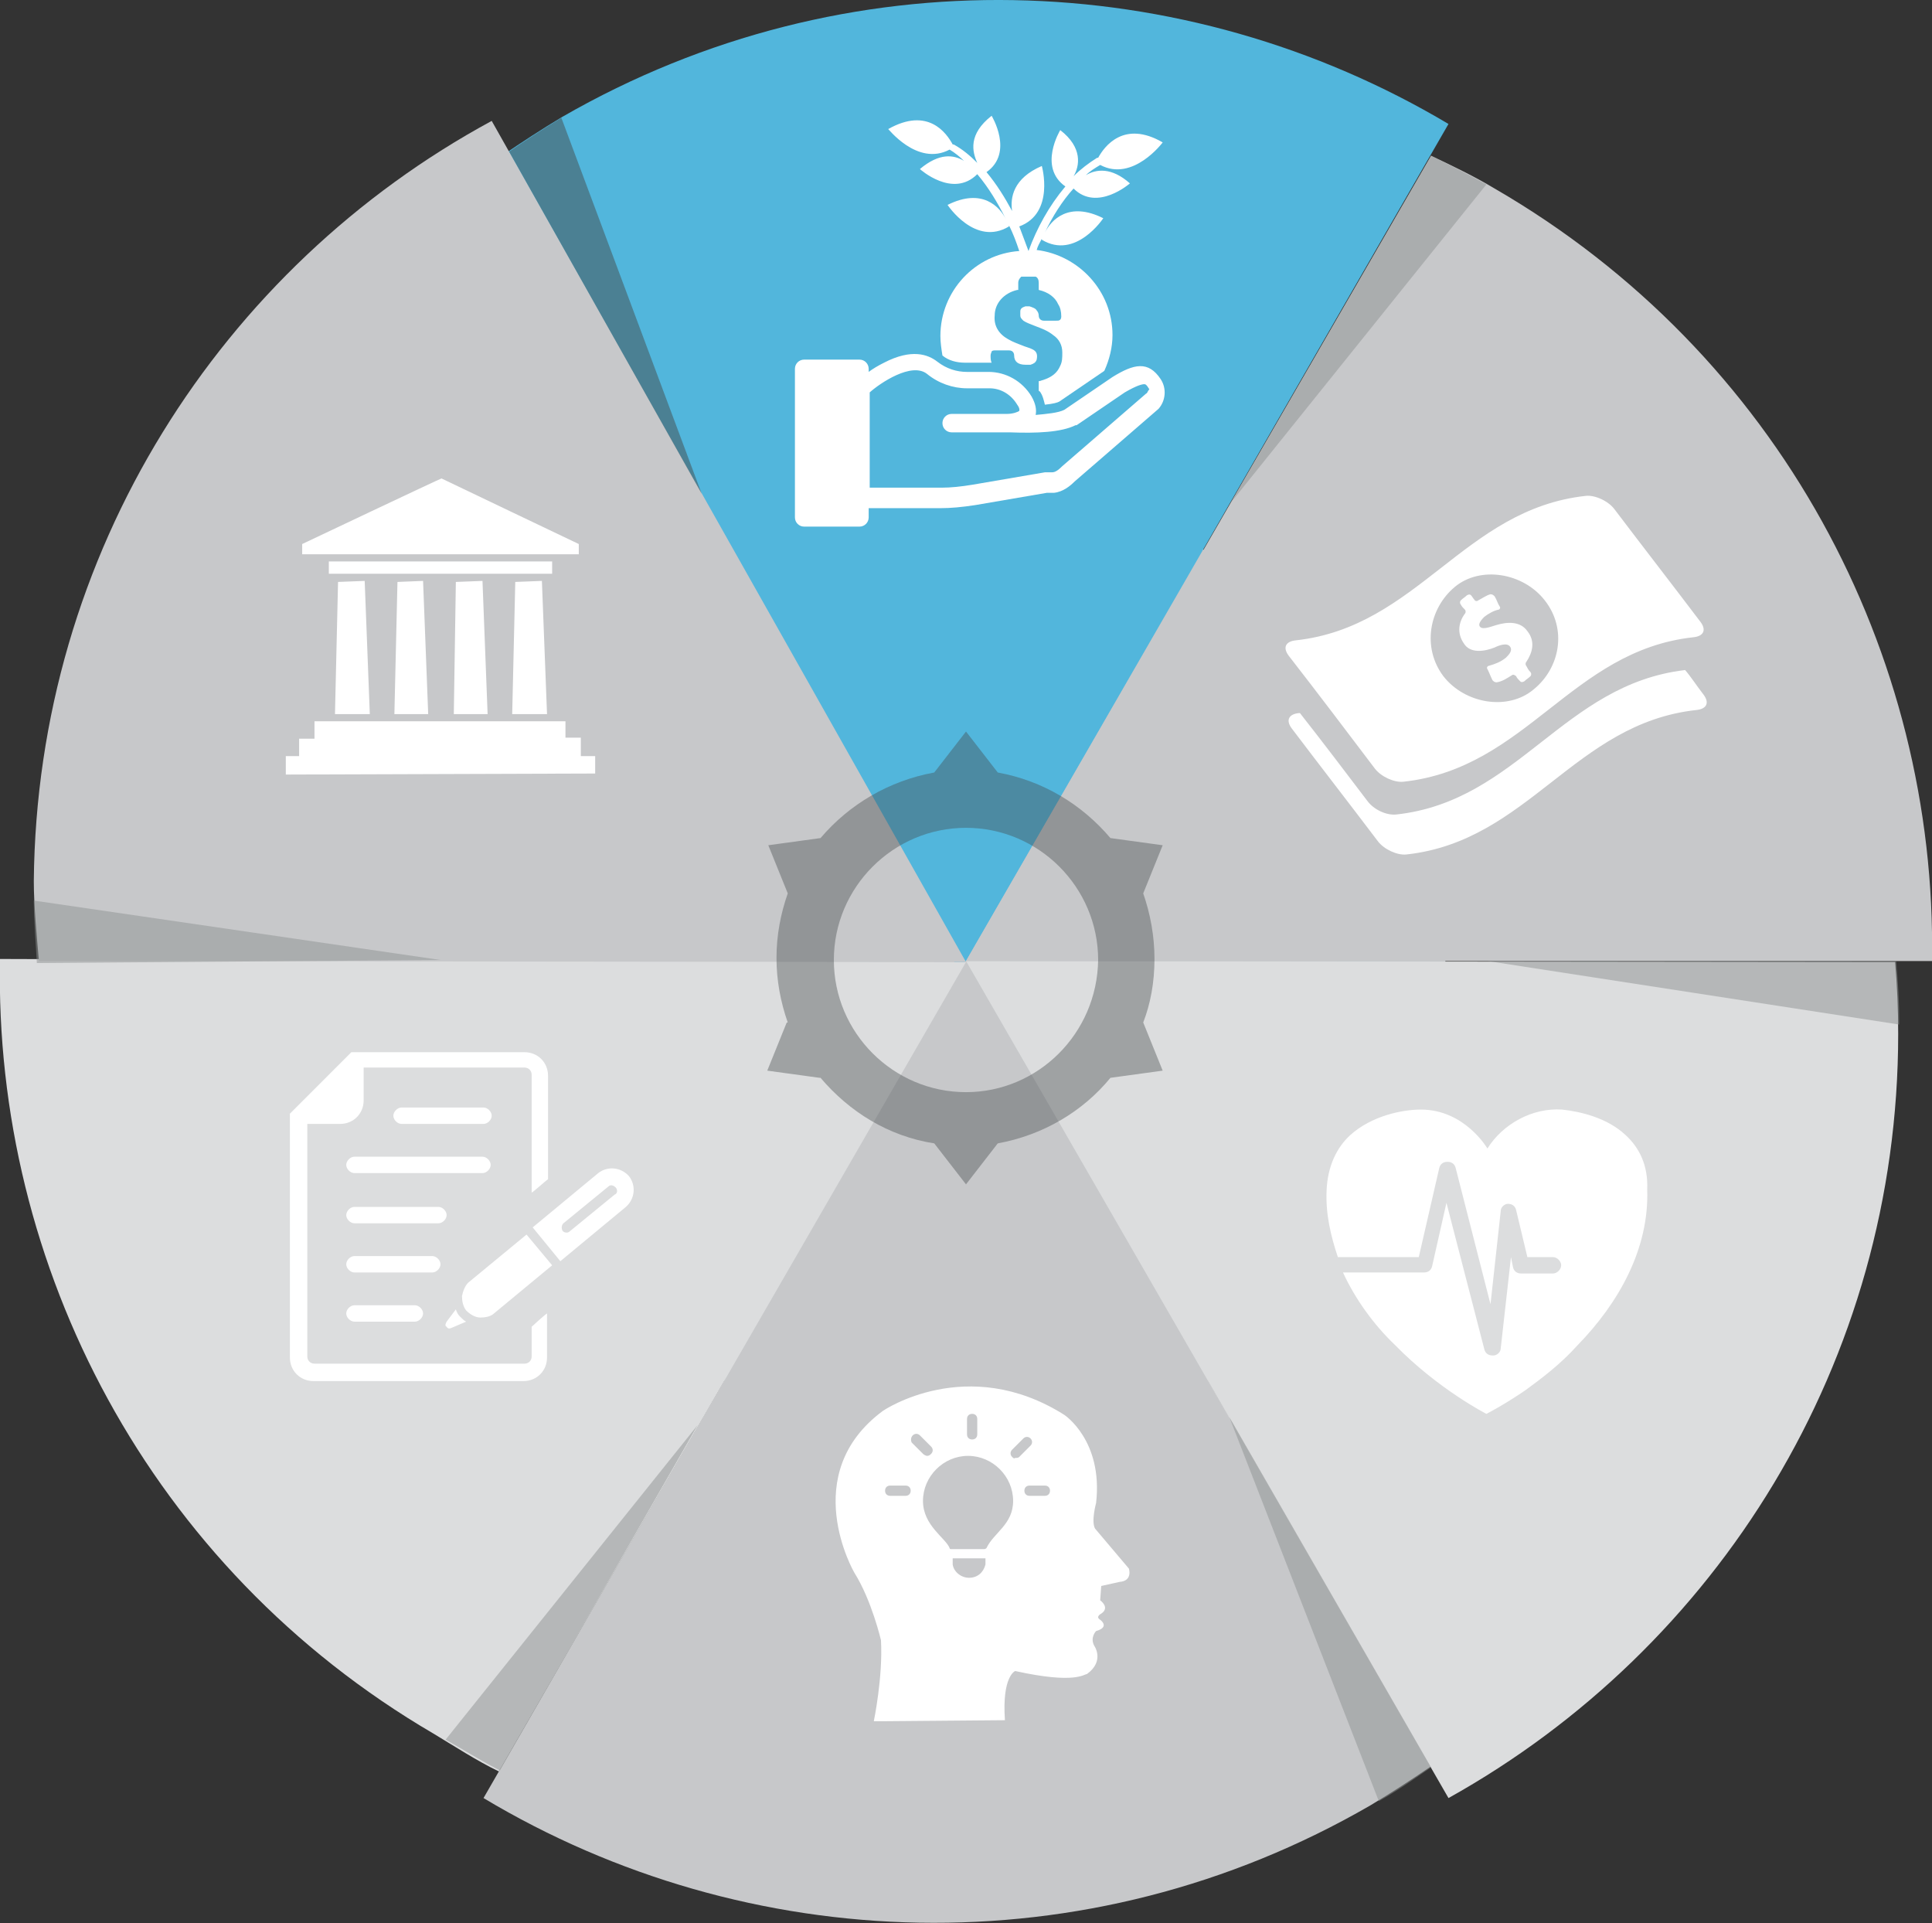 <?xml version="1.0" encoding="utf-8"?>
<!-- Generator: Adobe Illustrator 28.3.0, SVG Export Plug-In . SVG Version: 6.00 Build 0)  -->
<svg version="1.1" id="_x31_" xmlns="http://www.w3.org/2000/svg" xmlns:xlink="http://www.w3.org/1999/xlink" x="0px" y="0px" viewBox="0 0 188.6 187.7" style="enable-background:new 0 0 188.6 187.7;" xml:space="preserve">
  <rect x="0" y="0" width="188.6" height="187.7" fill="#333333" stroke="none"/>
  <style type="text/css">
	.st0{fill:#FFFFFF;stroke:#000000;stroke-miterlimit:10;}
	.st1{fill:#C1C7C9;}
	.st2{fill:#52B6DC;}
	.st3{fill:#C7C8CA;}
	.st4{fill:#DCDDDE;}
	.st5{opacity:0.5;fill:#8F9293;}
	.st6{opacity:0.5;fill:#454A4B;}
	.st7{fill:#FFFFFF;}
	.st8{opacity:0.4;fill:#454A4B;}
</style>
  <rect x="-175.9" y="115.4" class="st0" width="0.9" height="0" />
  <g>
    <g>
      <g>
        <g>
          <g>
            <g>
              <g>
                <path class="st1" d="M94.3,141.1c-25.8,0-46.8-21-46.8-46.8c0-25.8,21-46.8,46.8-46.8c25.8,0,46.8,21,46.8,46.8
								C141.1,120.1,120.1,141.1,94.3,141.1z" />
                <g>
                  <path class="st2" d="M94.3,93.8l47.1-81.7C115.7-3.2,82.7-4.6,54.9,11.4c-2,1.2-4,2.5-5.9,3.8l44.5,79.3L94.3,93.8z" />
                  <path class="st3" d="M94.3,93.8l-47.1,81.7c25.7,15.4,58.8,16.8,86.6,0.7c2-1.2,4-2.5,5.9-3.8L94.3,93.8L94.3,93.8z" />
                  <path class="st4" d="M94.3,93.9L0,93.6c-0.6,30,14.6,59.4,42.3,75.6c2,1.2,4.3,2.7,6.4,3.7L94.3,93.9L94.3,93.9z" />
                  <path class="st3" d="M94.3,93.9L48,11.8C21.6,26.1,3.6,53.9,3.3,86c0,2.4,0.3,5.5,0.5,7.8L94.3,93.9L94.3,93.9z" />
                  <path class="st4" d="M94.3,93.8l47.1,81.7c26.2-14.6,43.9-42.5,43.9-74.6c0-2.4-0.1-4.7-0.3-7L94.3,93.8L94.3,93.8z" />
                  <path class="st3" d="M94.3,93.8l94.3,0c0.5-30-14.9-59.3-42.7-75.4c-2-1.2-4.1-2.2-6.2-3.2L94.3,93.8L94.3,93.8z" />
                </g>
              </g>
            </g>
            <path class="st5" d="M120.2,49l24.9-31c-1.8-1-3.6-1.9-5.4-2.8L120.2,49z" />
            <path class="st5" d="M185.4,100c0-2.1-0.1-4.1-0.3-6.2l-39.9,0L185.4,100z" />
            <path class="st5" d="M134.6,175.8c1.8-1,3.5-2.2,5.1-3.3L120,138.3" />
            <path class="st5" d="M43.5,169.8c1.8,1,3.5,2.1,5.3,3l19.3-33.7" />
            <path class="st5" d="M3.3,87.9c0,2.1,0.2,4.1,0.3,6.1L43,93.7" />
            <path class="st6" d="M54.8,11.5c-1.8,1.1-3.5,2.2-5.1,3.3l18.8,33.4" />
          </g>
        </g>
      </g>
    </g>
    <g>
      <path class="st7" d="M158.7,110.8c-1.8-1.7-4.4-2.3-6.2-2.5c-2.9-0.2-5.8,1.4-7.3,3.8c0,0-2.2-3.8-6.5-3.8c-1.8,0-4.8,0.6-6.9,2.5
			c-1.3,1.2-2.2,3-2.3,5.4c-0.1,2.3,0.4,4.4,1.1,6.5h7.9l2-8.7c0.1-0.4,0.4-0.6,0.8-0.6c0.4,0,0.7,0.2,0.8,0.6l3.4,13.3l1-9.1
			c0-0.4,0.4-0.7,0.7-0.7c0.4,0,0.7,0.2,0.8,0.6l1.1,4.6h2.5c0.4,0,0.8,0.4,0.8,0.8c0,0.4-0.4,0.8-0.8,0.8h-3.1
			c-0.4,0-0.7-0.2-0.8-0.6l-0.2-1l-1,8.9c0,0.4-0.4,0.7-0.7,0.7c0,0,0,0-0.1,0c-0.4,0-0.7-0.2-0.8-0.6l-3.7-14.3l-1.4,6.2
			c-0.1,0.4-0.4,0.6-0.8,0.6h-7.9c1.2,2.6,3,5.1,5.1,7.1c4.2,4.3,8.9,6.7,8.9,6.7s1.6-0.8,3.8-2.3c1.5-1.1,3.4-2.5,5.1-4.4
			c4-4.1,7-9.4,6.8-15.2C160.9,113.7,160,112,158.7,110.8" />
    </g>
    <g>
      <path class="st7" d="M39.2,109.7c-0.4,0-0.8-0.4-0.8-0.8c0-0.4,0.4-0.8,0.8-0.8h8c0.4,0,0.8,0.4,0.8,0.8c0,0.4-0.4,0.8-0.8,0.8
			H39.2z" />
      <path class="st7" d="M34.6,114.5c-0.4,0-0.8-0.4-0.8-0.8s0.4-0.8,0.8-0.8h12.5c0.4,0,0.8,0.4,0.8,0.8s-0.4,0.8-0.8,0.8H34.6z" />
      <path class="st7" d="M34.6,119.4c-0.4,0-0.8-0.4-0.8-0.8c0-0.4,0.4-0.8,0.8-0.8h8.2c0.4,0,0.8,0.4,0.8,0.8c0,0.4-0.4,0.8-0.8,0.8
			H34.6z" />
      <path class="st7" d="M34.6,124.2c-0.4,0-0.8-0.4-0.8-0.8c0-0.4,0.4-0.8,0.8-0.8h7.6c0.4,0,0.8,0.4,0.8,0.8c0,0.4-0.4,0.8-0.8,0.8
			H34.6z" />
      <path class="st7" d="M34.6,129c-0.4,0-0.8-0.4-0.8-0.8c0-0.4,0.4-0.8,0.8-0.8h5.9c0.4,0,0.8,0.4,0.8,0.8c0,0.4-0.4,0.8-0.8,0.8
			H34.6z" />
      <path class="st7" d="M51.9,129.5v2.9c0,0.4-0.3,0.7-0.7,0.7H30.7c-0.4,0-0.7-0.3-0.7-0.7v-22.7h3.2c1.3,0,2.3-1,2.3-2.3v-3.2h15.7
			c0.4,0,0.7,0.3,0.7,0.7v11.5c0.1,0,1.3-1.1,1.6-1.3v-10.1c0-1.3-1-2.3-2.3-2.3H34.3l-6,6v23.8c0,1.3,1,2.3,2.3,2.3h20.5
			c1.3,0,2.3-1,2.3-2.3v-4.3C53.2,128.3,51.9,129.5,51.9,129.5" />
      <path class="st7" d="M45.1,126.5c0,0.5,0.1,1,0.4,1.4c0.4,0.4,0.9,0.7,1.4,0.7c0.5,0,0.9-0.1,1.2-0.3l5.8-4.8l-2.5-3l-5.7,4.7
			C45.4,125.5,45.2,126,45.1,126.5" />
      <path class="st7" d="M55,119.4l4.4-3.6c0.2-0.2,0.5-0.1,0.7,0.1c0.2,0.2,0.2,0.6-0.1,0.7l-4.4,3.6c-0.2,0.2-0.6,0.1-0.7-0.1
			C54.8,119.9,54.8,119.6,55,119.4 M61.1,117.8c0.9-0.8,1-2.1,0.3-3c-0.8-0.9-2.1-1-3-0.3l-6.4,5.3l2.7,3.3L61.1,117.8z" />
      <path class="st7" d="M44.1,129.6l1.4-0.6c-0.2-0.1-0.4-0.3-0.6-0.5c-0.2-0.2-0.3-0.4-0.4-0.7l-0.9,1.2c-0.1,0.2-0.2,0.4,0,0.5
			C43.7,129.7,43.9,129.7,44.1,129.6" />
    </g>
    <g>
      <path class="st7" d="M142,57.3c2.5-2.1,6.7-1.4,8.8,1.3c2.2,2.8,1.5,6.6-1.1,8.7c-2.5,2.1-6.7,1.4-8.8-1.3
			C138.8,63.2,139.5,59.4,142,57.3 M134.2,75c0.6,0.8,1.9,1.4,2.8,1.3c12-1.3,16.4-12.8,28.3-14.1c1-0.1,1.3-0.7,0.7-1.5
			c-2.8-3.7-5.6-7.3-8.4-11c-0.6-0.8-1.9-1.4-2.8-1.3c-11.9,1.3-16.4,12.8-28.3,14.1c-1,0.1-1.3,0.7-0.7,1.5
			C128.6,67.6,131.4,71.3,134.2,75 M145.9,63.2c0.4-0.2,1.2-0.5,1.5-0.1c0.3,0.4-0.1,0.8-0.4,1.1c-0.5,0.4-1,0.6-1.7,0.8
			c-0.1,0-0.2,0.2-0.1,0.3c0.2,0.4,0.3,0.7,0.5,1.1c0.1,0.1,0.2,0.2,0.4,0.2c0.6-0.1,1-0.4,1.5-0.7c0.1-0.1,0.3,0,0.4,0.1
			c0.1,0.2,0.2,0.3,0.4,0.5c0.1,0.1,0.2,0.1,0.4,0c0.2-0.2,0.4-0.3,0.6-0.5c0.1-0.1,0.1-0.3,0-0.4c-0.2-0.2-0.3-0.4-0.4-0.6
			c-0.1-0.1-0.1-0.3,0-0.4c0.6-0.9,0.9-2,0.1-3c-0.7-1-2-0.9-3-0.6c-0.4,0.1-1.3,0.5-1.6,0.2c-0.2-0.2-0.1-0.5,0.4-1
			c0.4-0.3,0.9-0.6,1.4-0.7c0.1,0,0.2-0.2,0.1-0.3c-0.2-0.3-0.3-0.7-0.5-1c-0.1-0.1-0.2-0.2-0.4-0.2c-0.4,0.1-0.8,0.4-1.2,0.6
			c-0.1,0.1-0.3,0.1-0.4-0.1c-0.1-0.1-0.2-0.3-0.3-0.4c-0.1-0.1-0.2-0.1-0.4,0c-0.2,0.2-0.4,0.3-0.6,0.5c-0.1,0.1-0.1,0.3,0,0.4
			c0.1,0.2,0.2,0.3,0.4,0.5c0.1,0.1,0.1,0.3,0,0.4c-0.6,0.8-0.8,1.9-0.1,2.9C143.5,63.8,144.9,63.6,145.9,63.2 M164.5,65.4
			c-11.9,1.4-16.3,12.8-28.2,14.1c-1,0.1-2.2-0.5-2.8-1.3c-2.2-2.9-4.4-5.8-6.6-8.6c0,0-0.1,0-0.1,0c-1,0.1-1.3,0.7-0.7,1.5
			c2.8,3.7,5.6,7.3,8.4,11c0.6,0.8,1.9,1.4,2.8,1.3c11.9-1.3,16.4-12.8,28.3-14.1c1-0.1,1.3-0.7,0.7-1.5
			C165.6,66.9,165.1,66.1,164.5,65.4" />
    </g>
    <g>
      <g>
        <path class="st7" d="M43.1,46.7c0.4,0.2,13.4,6.4,13.4,6.4l0,1l-27,0v-1C29.5,53.1,43,46.7,43.1,46.7" />
      </g>
      <polygon class="st7" points="52.9,56.7 53.4,69.7 50,69.7 50.3,56.8 		" />
      <rect x="32.1" y="54.8" class="st7" width="21.8" height="1.2" />
      <polygon class="st7" points="47.1,56.7 47.6,69.7 44.3,69.7 44.5,56.8 		" />
      <polygon class="st7" points="41.3,56.7 41.8,69.7 38.5,69.7 38.8,56.8 		" />
      <polygon class="st7" points="35.6,56.7 36.1,69.7 32.7,69.7 33,56.8 		" />
      <polygon class="st7" points="30.7,70.4 30.7,72.1 29.2,72.1 29.2,73.8 27.9,73.8 27.9,75.6 58.1,75.5 58.1,73.8 56.7,73.8 
			56.7,72 55.2,72 55.2,70.4 		" />
    </g>
    <g>
      <path class="st7" d="M86.4,145.5c0-0.3,0.2-0.5,0.5-0.5h1.5c0.3,0,0.5,0.2,0.5,0.5c0,0.3-0.2,0.5-0.5,0.5h-1.5
			C86.6,146,86.4,145.8,86.4,145.5 M89.1,140.1c0.2-0.2,0.5-0.2,0.7,0l1.1,1.1c0.2,0.2,0.2,0.5,0,0.7c-0.1,0.1-0.2,0.2-0.4,0.2
			c-0.1,0-0.3-0.1-0.4-0.2l-1.1-1.1C88.9,140.6,88.9,140.3,89.1,140.1 M90.1,146.5c0-2.4,2-4.4,4.4-4.4c2.4,0,4.4,2,4.4,4.4
			c0,2.3-1.9,3.1-2.6,4.6c0,0-0.1,0.1-0.2,0.1h-3.3c-0.1,0-0.1-0.1-0.1-0.1C92.3,150.1,90.1,148.9,90.1,146.5 M92.9,152.1H93h3.1
			h0.1v0.3v0.3h0c-0.2,0.8-0.8,1.3-1.6,1.3c-0.8,0-1.5-0.6-1.6-1.3c0,0,0-0.1,0-0.1v-0.1V152.1z M98.8,142.2c-0.2-0.2-0.2-0.5,0-0.7
			l1.1-1.1c0.2-0.2,0.5-0.2,0.7,0c0.2,0.2,0.2,0.5,0,0.7l-1.1,1.1c-0.1,0.1-0.2,0.1-0.4,0.1C99,142.4,98.9,142.3,98.8,142.2
			 M100,145.5c0-0.3,0.2-0.5,0.5-0.5h1.5c0.3,0,0.5,0.2,0.5,0.5c0,0.3-0.2,0.5-0.5,0.5h-1.5C100.2,146,100,145.8,100,145.5
			 M95.4,140c0,0.3-0.2,0.5-0.5,0.5c-0.3,0-0.5-0.2-0.5-0.5v-1.5c0-0.3,0.2-0.5,0.5-0.5c0.3,0,0.5,0.2,0.5,0.5V140z M86,160.1
			c0.2,3.6-0.7,7.9-0.7,7.9h1c0,0,11.4-0.1,11.8-0.1c-0.3-4.3,1-4.8,1-4.8c5.9,1.3,6.7,0.3,7,0.3c1.8-1.3,0.7-2.8,0.7-2.8
			c-0.4-0.8,0.2-1.4,0.2-1.4c1.4-0.4,0.4-1.1,0.4-1.1c-0.5-0.3,0.1-0.6,0.1-0.6c0.9-0.6-0.1-1.3-0.1-1.3l0.1-1.4l1.8-0.4
			c1.3-0.1,0.9-1.3,0.9-1.3l-3.3-3.9c-0.4-0.7,0.1-2.5,0.1-2.5c0.7-6.1-3.1-8.6-3.1-8.6c-9.5-6-17.7-0.4-17.7-0.4
			c-8.4,6.2-2.8,15.8-2.8,15.8C85.1,156.2,86,160.1,86,160.1" />
    </g>
    <g>
      <g>
        <path class="st7" d="M113.3,37c-1.2-1.8-2.6-1.5-4.7-0.2c0,0,0,0,0,0l-4.7,3.2c-0.6,0.3-1.7,0.4-2.8,0.5c0.1-0.5,0-1.1-0.4-1.8
				c-0.9-1.5-2.5-2.4-4.2-2.4h-2.1c-1,0-2-0.3-2.9-1c-0.9-0.7-2.5-1.3-5.2,0.1c-0.6,0.3-1.1,0.6-1.5,0.9V36c0-0.5-0.4-0.9-0.9-0.9
				h-5.4c-0.5,0-0.9,0.4-0.9,0.9v14.5c0,0.5,0.4,0.9,0.9,0.9h5.4c0.5,0,0.9-0.4,0.9-0.9v-0.9h7c1,0,2.1-0.1,3.4-0.3l7-1.2
				c0.1,0,0.3,0,0.4,0c0.1,0,0.2,0,0.2,0c0,0,0.1,0,0.1,0c0.9-0.1,1.6-0.7,2-1.1l8.2-7.1C113.8,39.1,113.9,37.9,113.3,37z
				 M111.9,38.4C111.9,38.4,111.9,38.4,111.9,38.4l-8.2,7.1c0,0,0,0,0,0c-0.4,0.4-0.7,0.6-1,0.6c-0.1,0-0.3,0-0.4,0
				c-0.1,0-0.2,0-0.2,0c0,0-0.1,0-0.1,0l-7,1.2c-1.2,0.2-2.2,0.3-3.1,0.3h-7v-9.3c0,0,0,0,0,0c1-0.9,4.1-3,5.6-1.8l0,0
				c1.1,0.9,2.5,1.4,3.9,1.4h2.2c1.1,0,2.1,0.6,2.7,1.6c0.3,0.4,0.2,0.6,0.2,0.6c-0.1,0.1-0.6,0.3-1.2,0.3c-0.2,0-0.4,0-0.6,0h-4.8
				c-0.5,0-0.9,0.4-0.9,0.9c0,0.5,0.4,0.9,0.9,0.9h4.8c0.1,0,0.4,0,0.7,0c0.1,0,0.2,0,0.2,0c2.6,0.1,5,0,6.4-0.7c0,0,0,0,0.1,0
				l4.7-3.2c1.2-0.7,1.7-0.8,1.9-0.8c0.1,0,0.2,0,0.5,0.5C112,38.2,112,38.4,111.9,38.4z" />
        <path class="st7" d="M92.7,14.6c0.5,0.3,1,0.7,1.4,1.1c-1-0.6-2.4-0.8-4.3,0.8c0,0,3.2,2.9,5.6,0.5c1.1,1.3,2,2.8,2.8,4.4
				c-0.6-1.2-2.3-3.1-5.7-1.4c0,0,2.7,4.1,6,2.1c0,0,0,0,0-0.1c0.4,0.8,0.7,1.6,1,2.5c-4.3,0.3-7.7,3.9-7.7,8.3
				c0,0.6,0.1,1.3,0.2,1.9c0.6,0.5,1.4,0.7,2.2,0.7h2.1c0.2,0,0.3,0,0.5,0c-0.1-0.2-0.1-0.5-0.1-0.7c0-0.2,0.1-0.3,0.1-0.4
				c0.1-0.1,0.2-0.1,0.4-0.1c0.5,0,0.9,0,1.3,0c0.4,0,0.5,0.3,0.5,0.5c0,0.6,0.4,0.9,1.1,0.9c0.2,0,0.3,0,0.5,0
				c0.3-0.1,0.5-0.2,0.6-0.5c0.1-0.5,0-0.8-0.4-1c-0.2-0.1-0.5-0.2-0.8-0.3c-0.5-0.2-1.1-0.4-1.6-0.7c-0.9-0.5-1.4-1.3-1.3-2.3
				c0-1.2,0.9-2.2,2.2-2.5c0,0,0.1,0,0.1,0c0-0.1,0-0.2,0-0.2c0-0.2,0-0.3,0-0.5c0-0.3,0.2-0.5,0.3-0.6l0.1,0h1.2l0.1,0
				c0.2,0.1,0.3,0.3,0.3,0.6c0,0.2,0,0.3,0,0.5c0,0.1,0,0.2,0,0.2c0.9,0.2,1.6,0.7,1.9,1.4c0.2,0.3,0.3,0.7,0.3,1.2
				c0,0.2-0.1,0.3-0.1,0.3c-0.1,0.1-0.2,0.1-0.4,0.1c-0.3,0-0.5,0-0.8,0l-0.3,0l0,0c0,0-0.1,0-0.1,0c-0.3,0-0.5-0.2-0.5-0.5
				c0-0.2-0.1-0.4-0.2-0.5c-0.1-0.2-0.4-0.3-0.7-0.4c-0.2,0-0.3,0-0.4,0c-0.3,0.1-0.5,0.2-0.5,0.5c0,0.1,0,0.3,0,0.4
				c0,0.2,0.1,0.3,0.3,0.5c0.3,0.2,0.6,0.3,1.1,0.5c0.8,0.3,1.3,0.5,1.8,0.9c0.6,0.4,0.9,1,0.9,1.7c0,0.5,0,0.9-0.2,1.3
				c-0.3,0.7-0.8,1.1-1.7,1.4c-0.1,0-0.2,0.1-0.4,0.1c0,0.2,0,0.5,0,0.7l0,0.1c0,0,0,0.1,0,0.1c0,0,0,0.1,0.1,0.1
				c0.3,0.4,0.4,0.9,0.5,1.3c0.9-0.1,1.2-0.2,1.4-0.3l4.4-3c0.5-1.1,0.8-2.3,0.8-3.5c0-4.3-3.3-7.8-7.4-8.3c0.1-0.4,0.3-0.7,0.5-1.1
				c0,0.1,0,0.1,0,0.1c3.3,2,6-2.1,6-2.1c-3.4-1.7-5.1,0.2-5.7,1.4c0.7-1.5,1.7-3.1,2.8-4.3c2.3,2.3,5.5-0.5,5.5-0.5
				c-1.8-1.6-3.3-1.4-4.3-0.8c0.4-0.4,0.9-0.7,1.4-1c3.2,1.7,6.1-2.2,6.1-2.2c-3.8-2.2-5.7,0.4-6.3,1.5c0,0,0,0-0.1,0
				c-0.8,0.5-1.6,1.1-2.3,1.8c0.6-1,0.9-2.8-1.3-4.5c0,0-2.2,3.6,0.5,5.5c-1.6,1.9-2.8,4.1-3.6,6.3c0,0,0,0,0,0
				c-0.3-0.8-0.6-1.6-0.9-2.4c3.5-1.3,2.2-5.9,2.2-5.9c-2.8,1.2-3.1,3.1-2.9,4.4c-0.7-1.3-1.5-2.6-2.5-3.8c2.7-1.9,0.5-5.5,0.5-5.5
				c-2.3,1.8-1.9,3.5-1.4,4.6c-0.7-0.7-1.4-1.3-2.3-1.8c0,0,0,0-0.1,0c-0.6-1.1-2.4-3.7-6.3-1.5C86.6,12.4,89.5,16.3,92.7,14.6z" />
      </g>
    </g>
    <path class="st8" d="M112.7,93.6c0-2.2-0.4-4.4-1.1-6.4l1.9-4.7l-5.1-0.7c-2.8-3.3-6.6-5.6-11-6.4l-3.1-4l-3.1,4
		c-4.4,0.8-8.3,3.1-11.1,6.4l0,0L75,82.5l1.9,4.7l0,0c-0.7,2-1.1,4.1-1.1,6.3c0,2.2,0.4,4.3,1.1,6.3l-0.1,0l-1.9,4.7l5.1,0.7l0.1,0
		c2.8,3.3,6.6,5.7,11.1,6.4l3.1,4l3.1-4c4.4-0.8,8.3-3.1,11-6.4l5.1-0.7l-1.9-4.7C112.3,98,112.7,95.9,112.7,93.6z M94.3,106.6
		c-7.1,0-12.9-5.8-12.9-12.9c0-7.1,5.8-12.9,12.9-12.9c7.1,0,12.9,5.8,12.9,12.9C107.1,100.9,101.3,106.6,94.3,106.6z" />
  </g>
  <g></g>
  <g></g>
</svg>